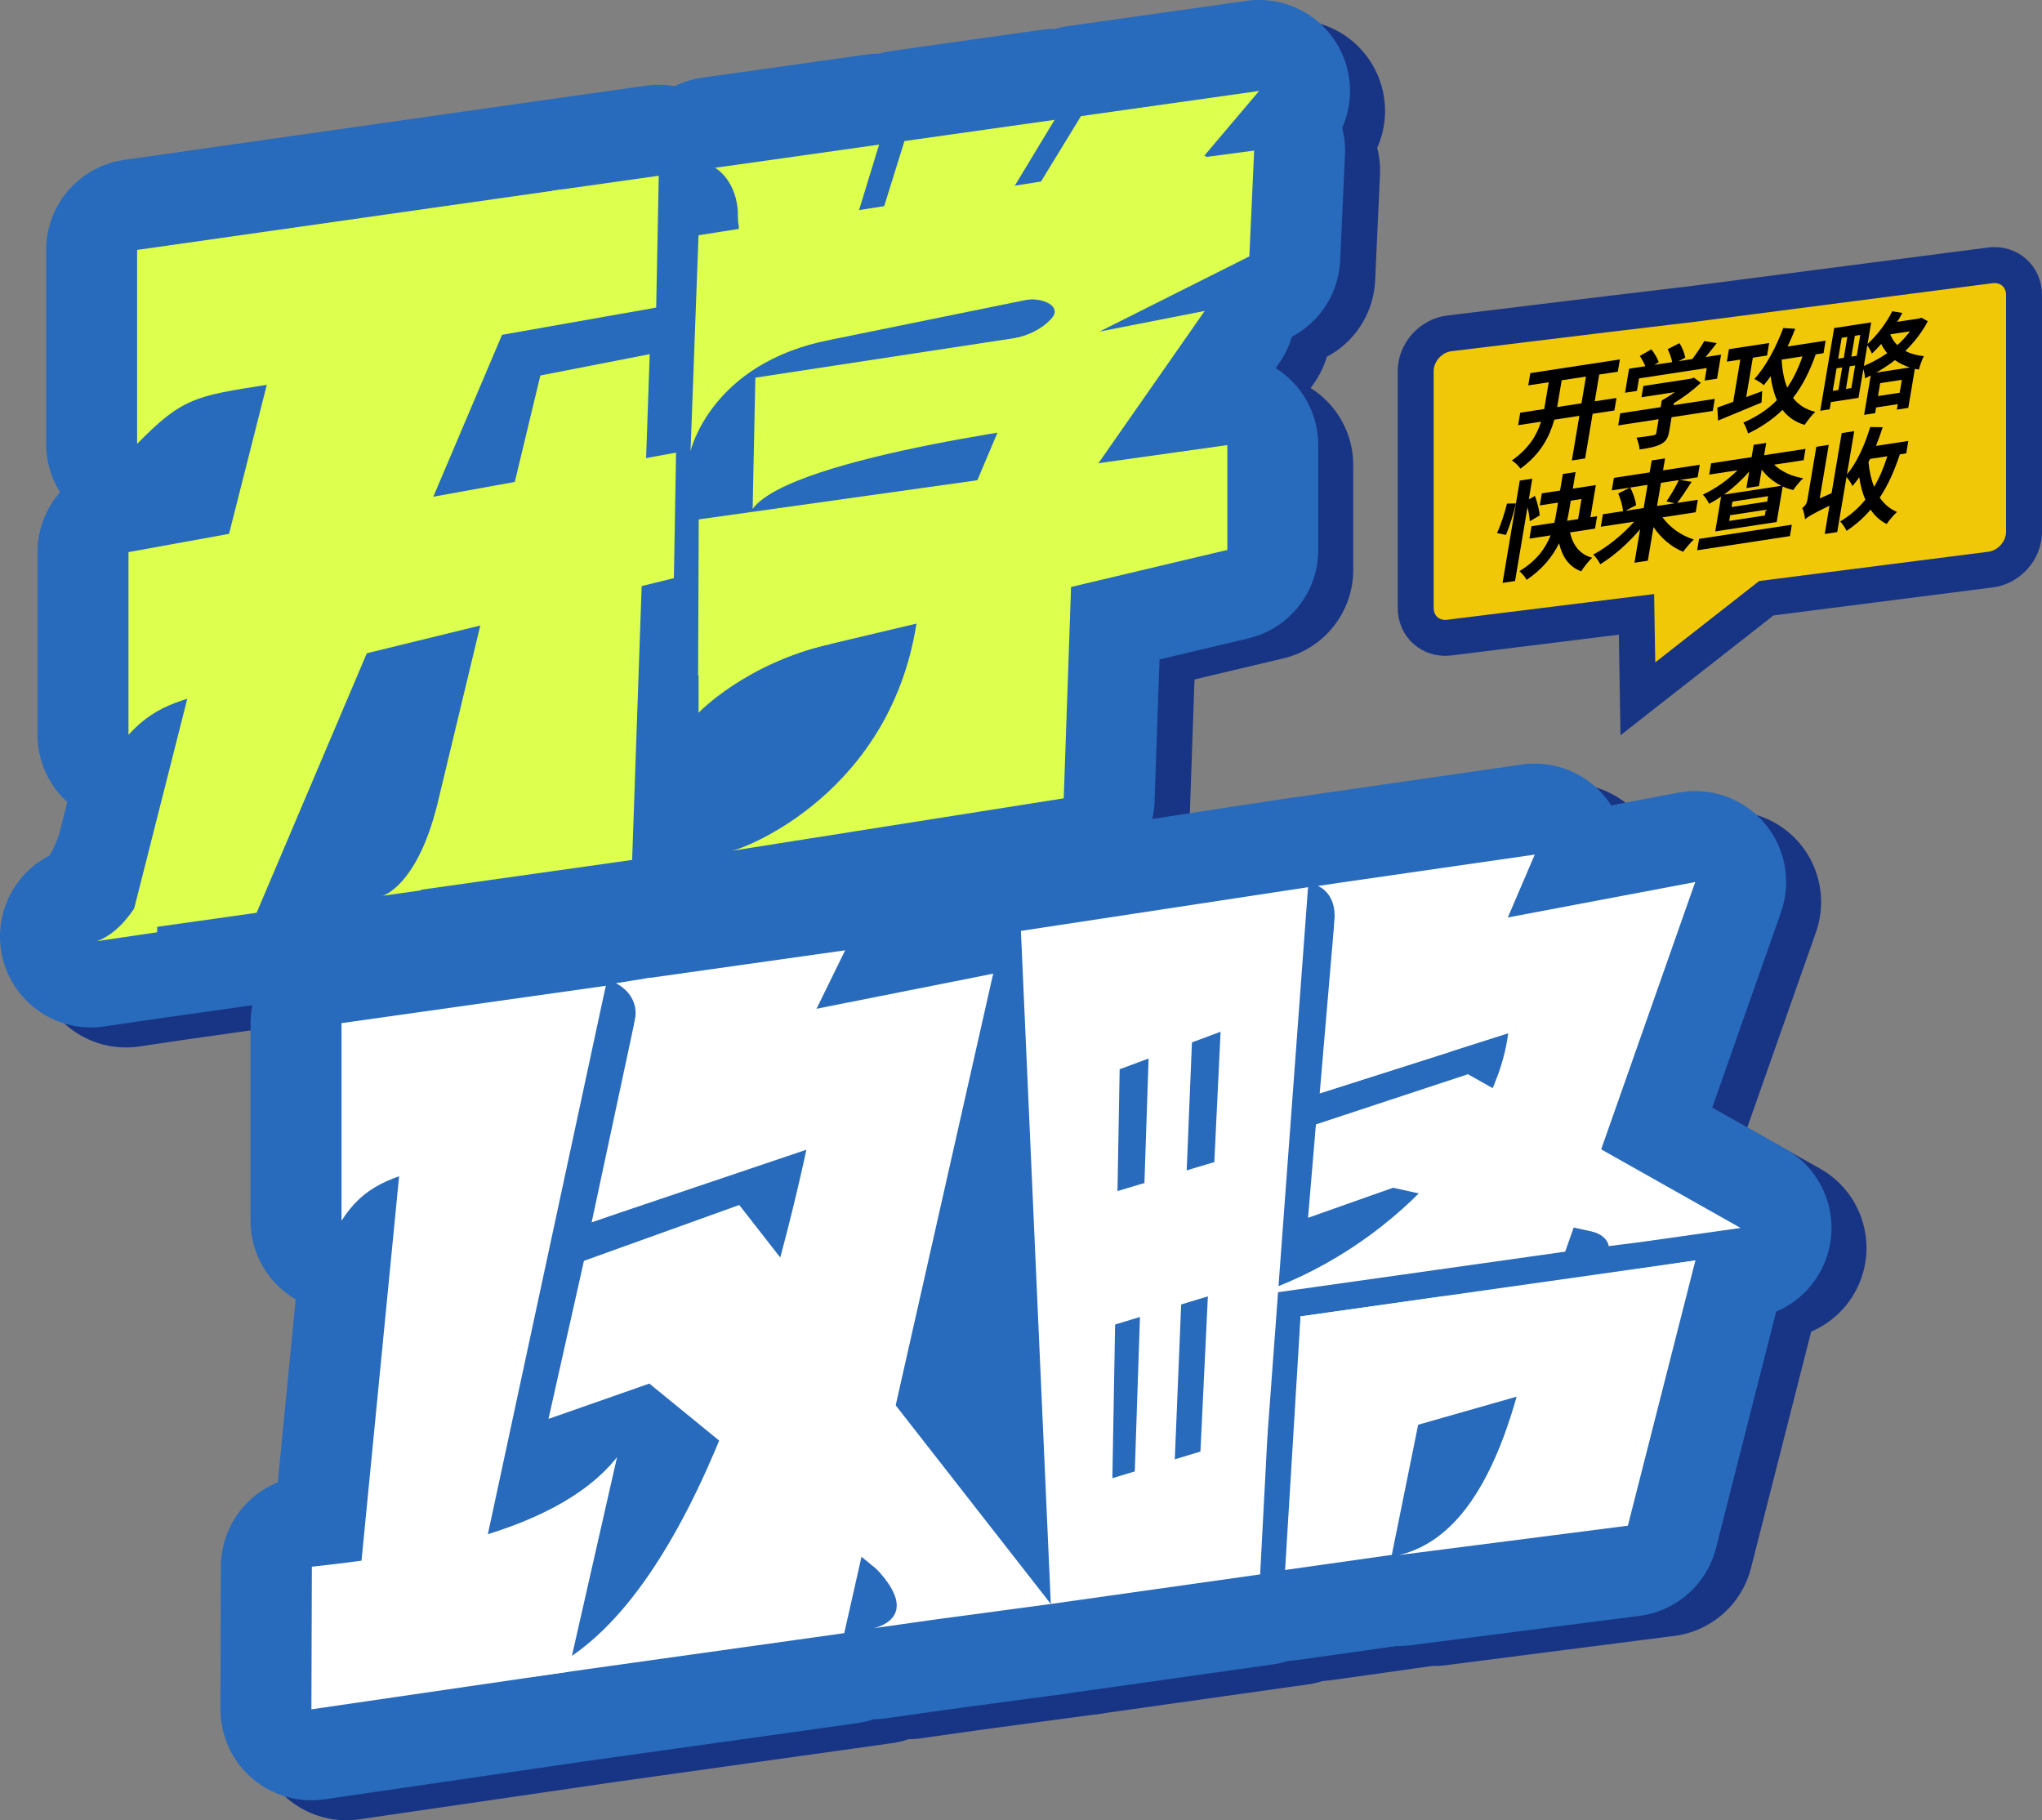 <?xml version="1.0" encoding="iso-8859-1"?>
<!-- Generator: Adobe Illustrator 22.1.0, SVG Export Plug-In . SVG Version: 6.00 Build 0)  -->
<svg version="1.1" id="&#x56FE;&#x5C42;_1" xmlns="http://www.w3.org/2000/svg" xmlns:xlink="http://www.w3.org/1999/xlink" x="0px"
	 y="0px" viewBox="0 0 296.427 264.211" style="enable-background:new 0 0 296.427 264.211;" xml:space="preserve">
<rect x="0" y="0" width="296.427" height="264.211" fill="#808080" stroke="none"/>
<g>
	<path style="fill:none;stroke:#183484;stroke-width:26.402;stroke-linejoin:round;stroke-miterlimit:10;" d="M58.324,97.722
		l16.472-4.027l-6.324,26.32l0.021-0.113c-2.934,11.628-7.86,13.02-7.86,13.02l5.552-0.784l0.017-0.091l30.636-4.327l1.382-39.752
		l4.68-1.144l0.313-18.226l-4.347,0.79l0.524-15.081l-15.875,3.095l-3.712,15.449l-11.83,2.15l9.981-23.5l22.375-3.956l0.376-19.136
		l-15.413,2.178l-0.003,0.003l-60.312,8.588v28.149c6.557-6.67,8.406-6.942,18.826-8.565l-5.479,21.627L23.726,83.04v26.515
		c2.699-2.951,5.259-4.208,8.534-5.226l-5.802,22.905c0,0-2.529,9.509-8.182,11.603l7.237-1.07l16.812-2.374L58.324,97.722z"/>
	<path style="fill:none;stroke:#183484;stroke-width:26.402;stroke-linejoin:round;stroke-miterlimit:10;" d="M125.604,52.225
		l0.003,0c0.255-0.049,0.494-0.098,0.724-0.148l27.682-5.64c2.016-0.38,5.004,0.649,3.936,2.414
		c-1.091,1.364-2.988,2.587-5.422,3.096l-37.802,5.77l-0.396,19.053c3.66-5.075,22.684-8.967,35.54-11.068l-2.919,6.902
		l-40.444,5.685l-0.095,22.64l0.074-0.017v5.445c0,0,6.809-7.176,19.178-9.989l12.451-2.951
		c-3.882,24.679-24.982,32.719-26.909,32.995l48.285-7.636l1.065-30.676l22.685-5.376V67.505l-18.711,2.63l15.427-22.102
		l-15.272,2.998l21.752-10.916l0.7-15.358l-7.008,0.934l0.016-0.194l-0.279,0.044l7.991-9.44l-25.856,3.652l-5.815,9.5l-3.792,0.595
		l5.779-9.554l-21.802,3.079l-2.942,9.447l-3.645,0.571l2.907-9.499l-20.251,2.86l-3.566,0.495c0,0,3.369,1.857,3.327,7.142
		c-0.004,0.564,0.043,0.945,0.129,1.192l-0.007,0.546l-5.846,0.917l-1.157,31.333C105.318,68.377,108.229,55.577,125.604,52.225z"/>
	<path style="fill:none;stroke:#183484;stroke-width:26.402;stroke-linejoin:round;stroke-miterlimit:10;" d="M149.248,144.231
		C149.248,144.231,149.248,144.231,149.248,144.231L149.248,144.231l-25.641,5.089l4.157-8.484l-28.189,3.982L99.56,144.8
		l-5.081,0.816c0,0,3.566,1.599,2.737,5.473l-6.251,29.215l31.174-10.522c-1.127,5.181-2.392,10.435-3.8,15.642l-5.95-7.619
		l-22.549,8.108l-5.145,22.943l14.64-5.129l10.142,8.28c-5.76,13.906-12.853,25.414-21.376,31.23l6.546-28.83
		c-4.226,5.342-11.208,8.83-18.75,11.179l17.116-79.597l-38.364,5.418v28.689c2.206-3.455,4.669-5.151,8.361-6.465l-5.457,55.803
		c-2.607,0.357-5.05,0.637-7.207,0.873L50.28,251.01l37.293-5.444l40.056-5.613l2.503-11.083l2.192,1.79
		c6.854,7.261-0.492,8.587-0.492,8.587l9.386-1.326l16.397-2.202l-22.518-28.834L149.248,144.231z"/>
	<path style="fill:none;stroke:#183484;stroke-width:26.402;stroke-linejoin:round;stroke-miterlimit:10;" d="M190.605,190.466
		l41.682-5.887l1.232-3.501l2.896,0.638c2.092,0.673,2.195,2.061,2.195,2.061l4.541-0.578l14.595-2.061l-20.235-11.409l13.649-38.8
		l-27.202,5.141l3.91-9.127l-28.611,4.129l-2.882,0.43c0,0,2.764,0.949,2.413,5.057l-2.141,25.045l27.356-8.715
		c-0.325,2.582-1.095,5.26-2.251,7.956l-3.583-2.02l-22.073,7.282l-1.141,13.559l12.341-4.363l3.729,0.821
		c-5.556,5.532-12.55,10.331-20.357,13.455l4.287-57.9l-41.683,6.34l4.342,97.698l30.387-4.292l1.061-20.152L190.605,190.466z
		 M181.352,171.578l-4.013,1.201l0.765-18.574l4.157-1.544L181.352,171.578z M180.416,191.069l-1.082,22.526l-3.722,1.125
		l0.925-22.475L180.416,191.069z M171.812,156.541c-0.136,4.11-0.355,10.663-0.603,18.072l-3.915,1.171l0.315-17.682
		L171.812,156.541z M166.949,195.154l3.609-1.095c-0.299,8.925-0.578,17.214-0.752,22.417l-3.254,0.984L166.949,195.154z"/>
	<path style="fill:none;stroke:#183484;stroke-width:26.402;stroke-linejoin:round;stroke-miterlimit:10;" d="M191.626,230.782
		l15.491-2.188l3.828-18.892l14.293-4.074c-3.02,10.66-7.967,20.82-17.069,22.991l33.216-4.261l9.804-38.503l-57.322,8.12
		L191.626,230.782z"/>
	<path style="fill:none;stroke:#286ABB;stroke-width:26.402;stroke-linejoin:round;stroke-miterlimit:10;" d="M53.249,94.822
		l16.472-4.027l-6.324,26.32l0.021-0.113c-2.934,11.628-7.86,13.02-7.86,13.02l5.553-0.784l0.017-0.091l30.636-4.327l1.382-39.752
		l4.68-1.144l0.313-18.226l-4.347,0.79l0.524-15.081L78.44,54.502l-3.712,15.449l-11.83,2.149l9.981-23.5l22.374-3.956l0.376-19.136
		l-15.413,2.178l-0.003,0.003l-60.312,8.588v28.149c6.557-6.67,8.406-6.942,18.825-8.565L33.25,77.488L18.651,80.14v26.515
		c2.699-2.951,5.259-4.208,8.534-5.226l-5.802,22.905c0,0-2.529,9.509-8.182,11.603l7.237-1.07l16.812-2.374L53.249,94.822z"/>
	<path style="fill:none;stroke:#286ABB;stroke-width:26.402;stroke-linejoin:round;stroke-miterlimit:10;" d="M120.529,49.325
		l0.003,0c0.254-0.049,0.494-0.098,0.724-0.148l27.682-5.64c2.016-0.38,5.005,0.649,3.937,2.414
		c-1.091,1.364-2.988,2.587-5.422,3.096l-37.802,5.77l-0.396,19.053c3.66-5.075,22.683-8.967,35.54-11.068l-2.919,6.902
		l-40.444,5.685l-0.096,22.64l0.074-0.017v5.445c0,0,6.809-7.176,19.178-9.989l12.451-2.95
		c-3.882,24.679-24.982,32.719-26.909,32.994l48.285-7.636L155.48,85.2l22.685-5.376V64.605l-18.712,2.63l15.427-22.102
		l-15.272,2.998l21.752-10.916l0.7-15.358l-7.008,0.934l0.016-0.194l-0.28,0.044l7.991-9.441l-25.856,3.652l-5.814,9.5l-3.792,0.594
		l5.778-9.554l-21.802,3.079l-2.941,9.447l-3.645,0.571l2.907-9.499l-20.251,2.86l-3.566,0.495c0,0,3.369,1.857,3.327,7.142
		c-0.004,0.564,0.044,0.945,0.129,1.192l-0.007,0.546l-5.846,0.917l-1.158,31.332C100.243,65.478,103.155,52.677,120.529,49.325z"/>
	<path style="fill:none;stroke:#286ABB;stroke-width:26.402;stroke-linejoin:round;stroke-miterlimit:10;" d="M144.173,141.331
		C144.173,141.331,144.173,141.331,144.173,141.331L144.173,141.331l-25.641,5.089l4.157-8.484L94.5,141.918l-0.015-0.018
		l-5.081,0.816c0,0,3.566,1.599,2.737,5.474l-6.251,29.215l31.174-10.522c-1.127,5.18-2.392,10.435-3.8,15.642l-5.95-7.619
		l-22.549,8.108l-5.145,22.943l14.64-5.129l10.142,8.28c-5.76,13.905-12.853,25.414-21.376,31.23l6.547-28.83
		c-4.226,5.342-11.208,8.83-18.751,11.179l17.116-79.597l-38.364,5.418v28.689c2.206-3.455,4.669-5.151,8.361-6.465l-5.457,55.803
		c-2.607,0.357-5.05,0.637-7.207,0.873l-0.067,20.704l37.293-5.444l40.056-5.613l2.503-11.084l2.192,1.79
		c6.854,7.261-0.492,8.587-0.492,8.587l9.386-1.326l16.397-2.202l-22.518-28.834L144.173,141.331z"/>
	<path style="fill:none;stroke:#286ABB;stroke-width:26.402;stroke-linejoin:round;stroke-miterlimit:10;" d="M185.53,187.566
		l41.682-5.887l1.232-3.501l2.896,0.638c2.092,0.673,2.195,2.061,2.195,2.061l4.541-0.578l14.595-2.061l-20.235-11.409l13.65-38.8
		l-27.202,5.141l3.91-9.127l-28.611,4.129l-2.882,0.43c0,0,2.764,0.949,2.413,5.057l-2.14,25.045l27.356-8.715
		c-0.325,2.582-1.095,5.26-2.251,7.956l-3.583-2.02l-22.073,7.282l-1.141,13.559l12.341-4.363l3.729,0.821
		c-5.556,5.532-12.55,10.331-20.357,13.455l4.287-57.9l-41.683,6.34l4.342,97.698l30.387-4.292l1.061-20.152L185.53,187.566z
		 M176.277,168.678l-4.014,1.201l0.765-18.574l4.157-1.544L176.277,168.678z M175.341,188.169l-1.082,22.526l-3.722,1.125
		l0.924-22.475L175.341,188.169z M166.738,153.641c-0.136,4.111-0.355,10.663-0.603,18.072l-3.915,1.171l0.315-17.681
		L166.738,153.641z M161.875,192.255l3.609-1.095c-0.299,8.925-0.578,17.214-0.752,22.417l-3.254,0.984L161.875,192.255z"/>
	<path style="fill:none;stroke:#286ABB;stroke-width:26.402;stroke-linejoin:round;stroke-miterlimit:10;" d="M186.551,227.882
		l15.491-2.188l3.828-18.892l14.293-4.074c-3.02,10.661-7.968,20.82-17.069,22.991l33.216-4.261l9.803-38.503l-57.321,8.12
		L186.551,227.882z"/>
	<polygon style="fill:#DDFF4D;" points="107.363,23.853 127.614,20.992 122.008,39.311 107.125,43.031 	"/>
	<path style="fill:#DDFF4D;" d="M19.903,36.277v28.149c6.557-6.67,8.406-6.942,18.825-8.565L18.651,135.12l18.599-2.627
		L81.861,27.455L19.903,36.277z"/>
	<path style="fill:#DDFF4D;" d="M18.651,80.14v26.515c4.421-4.835,8.467-5.123,15.901-7.263l63.274-15.468l0.313-18.226
		L18.651,80.14z"/>
	<polygon style="fill:#DDFF4D;" points="78.44,54.502 60.485,129.238 91.764,124.821 94.316,51.407 	"/>
	<polyline style="fill:#DDFF4D;" points="49.91,52.662 95.255,44.645 95.63,25.509 80.218,27.686 	"/>
	<path style="fill:#DDFF4D;" d="M61.111,129.238l-5.552,0.784c0,0,4.926-1.391,7.86-13.02"/>
	<path style="fill:#DDFF4D;" d="M133.712,84.761c-0.015,0.001-0.41,3.914-0.526,4.769c-3.465,25.454-25.103,33.704-27.056,33.983
		l48.286-7.636l1.137-32.747C155.552,83.13,133.713,84.761,133.712,84.761"/>
	<polygon style="fill:#DDFF4D;" points="131.294,20.473 153.095,17.393 143.095,33.929 125.687,38.48 	"/>
	<polygon style="fill:#DDFF4D;" points="156.924,16.853 182.78,13.201 161.382,38.479 140.729,43.313 	"/>
	<path style="fill:#DDFF4D;" d="M109.651,54.818l-0.396,19.054c5.628-7.803,47.583-12.811,47.583-12.811l0.281-13.488
		L109.651,54.818z"/>
	<polygon style="fill:#DDFF4D;" points="101.432,75.391 101.336,98.031 178.165,79.824 178.165,64.605 	"/>
	<path style="fill:#DDFF4D;" d="M101.41,92.633v10.825c0,0,6.811-7.177,19.183-9.991"/>
	<path style="fill:#DDFF4D;" d="M121.256,49.177l52.518-10.7l1.294-15.879L101.4,34.145l-1.158,31.333c0,0,2.912-12.8,20.287-16.152
		l0.002-0.001C120.787,49.275,121.026,49.227,121.256,49.177"/>
	<path style="fill:#DDFF4D;" d="M159.609,48.131l21.752-10.916l0.7-15.358l-24.942,3.324l-6.406,15.469
		c5.808,0.891,3.086,7.069-3.26,8.397l2.419,1.752l-9.482,22.42l17.794-4.164l16.698-23.923L159.609,48.131z"/>
	<path style="fill:#DDFF4D;" d="M23.151,123.749c0,0-2.803,10.54-9.07,12.861l8.726-1.29"/>
	<path style="fill:#DDFF4D;" d="M148.938,43.537c2.019-0.38,5.014,0.652,3.932,2.422c-1.138,1.862,3.511-3.177,3.511-3.177
		s-3.42-3.554-3.875-3.554c-0.454,0-2.966,1.283-3.126,1.47C149.22,40.886,148.938,43.537,148.938,43.537"/>
	<path style="fill:#DDFF4D;" d="M107.363,23.853l-3.566,0.495c0,0,3.369,1.857,3.327,7.143c-0.042,5.285,4.315-4.714,4.315-4.714
		L107.363,23.853z"/>
	<path style="fill:#FFFFFF;" d="M49.575,148.508v28.689c3.238-5.071,7.025-6.356,14.452-8.199l17.997-4.193l5.915-21.715
		L49.575,148.508z"/>
	<path style="fill:#FFFFFF;" d="M144.173,141.331c-4.667,2.451-9.142,4.036-14.591,4.755c-11.749,1.55-22.124,2.473-33.674,5.136
		c1.144,1.845,2.264,3.652,2.894,5.416c0.814,2.282,1.133,4.739,0.696,7.09c2.378-0.663,14.75-0.943,18.554-1.535
		c-7.07,34.749-20.476,74.669-41.346,81.286l45.849-6.425L144.173,141.331z"/>
	<polyline style="fill:#FFFFFF;" points="87.939,143.089 67.382,238.687 51.046,241.184 58.739,162.521 	"/>
	<path style="fill:#FFFFFF;" d="M45.272,227.407l-0.067,20.704l37.293-5.444l7.075-31.16
		C80.337,223.183,57.944,226.019,45.272,227.407"/>
	<polygon style="fill:#FFFFFF;" points="93.451,142.066 85.89,177.405 107.009,169.935 122.689,137.937 	"/>
	<polyline style="fill:#FFFFFF;" points="112.91,147.536 144.173,141.331 136.929,160.178 85.89,177.405 	"/>
	<polygon style="fill:#FFFFFF;" points="152.541,232.818 107.314,174.906 84.766,183.014 79.621,205.957 94.261,200.828 
		136.144,235.02 	"/>
	<path style="fill:#FFFFFF;" d="M136.144,235.02l-9.386,1.326c0,0,7.346-1.326,0.492-8.587l11.953-3.847L136.144,235.02z"/>
	<path style="fill:#FFFFFF;" d="M246.085,128.029c-4.774,2.451-9.319,4.036-14.8,4.755c-11.817,1.549-22.232,2.473-33.899,5.136
		c1.063,1.845,2.104,3.652,2.656,5.416c0.714,2.282,0.925,4.739,0.385,7.09c2.407-0.663,14.791-0.943,18.621-1.535
		c-1.132,14.625-17.061,32.835-37.505,39.239l45.668-6.45L246.085,128.029z"/>
	<polygon style="fill:#FFFFFF;" points="194.183,128.172 191.574,158.704 210.532,152.665 222.794,124.043 	"/>
	<polyline style="fill:#FFFFFF;" points="213.258,134.234 246.085,128.029 238.529,143.745 191.574,158.704 	"/>
	<polygon style="fill:#FFFFFF;" points="186.756,146.205 189.882,128.779 148.199,135.12 152.541,232.818 182.929,228.526 
		184.023,207.744 161.477,214.56 162.535,155.203 	"/>
	<polyline style="fill:#FFFFFF;" points="177.264,148.124 173.854,219.142 183.99,208.374 189.882,128.779 	"/>
	<polygon style="fill:#FFFFFF;" points="161.931,172.971 161.232,192.449 183.147,185.801 183.836,166.417 	"/>
	<polygon style="fill:#FFFFFF;" points="191.024,163.207 189.882,176.767 202.224,172.403 238.076,180.299 252.671,178.238 
		213.096,155.925 	"/>
	<polygon style="fill:#FFFFFF;" points="188.791,191.075 186.551,227.882 202.041,225.694 209.653,188.129 	"/>
	<path style="fill:#FFFFFF;" d="M223.706,186.273c-2.443,13.893-6.621,36.11-20.612,39.446l33.216-4.261l9.804-38.503
		L223.706,186.273z"/>
	<path style="fill:#FFFFFF;" d="M238.076,180.299l-4.541,0.578c0,0-0.104-1.389-2.195-2.061c-2.23-0.717,5.562-1.67,5.562-1.67
		L238.076,180.299z"/>
	<polygon style="fill:#FFFFFF;" points="188.791,191.075 188.056,211.879 241.43,196.667 246.113,182.956 	"/>
	<path style="fill:#FFFFFF;" d="M166.885,149.144c0,0.324-2.34,69.998-2.34,69.998l5.826-3.246l2.818-68.483L166.885,149.144z"/>
	<path style="fill:#FFFFFF;" d="M94.485,141.9l-5.081,0.816c0,0,3.566,1.599,2.737,5.474c-0.829,3.875,3.349-1.766,3.349-1.766
		v-3.335L94.485,141.9z"/>
	<path style="fill:#FFFFFF;" d="M194.183,128.172l-2.882,0.43c0,0,2.764,0.949,2.413,5.057c-0.351,4.109,2.495-2.165,2.495-2.165
		L194.183,128.172z"/>
	<path style="fill:#F1C808;" d="M233.595,45.564l-23.21,2.826c-2.693,0.32-4.876,2.768-4.876,5.465v34.39
		c0,2.698,2.183,4.626,4.876,4.305l27.175-3.376l0.201,12.26l18.65-14.601l32.531-4.158c2.693-0.32,4.875-2.768,4.875-5.466V42.82
		c0-2.698-2.183-4.626-4.875-4.306l-43.237,5.608L233.595,45.564z"/>
	<path style="fill:none;stroke:#183484;stroke-width:5.218;stroke-miterlimit:10;" d="M233.595,45.564l-23.21,2.826
		c-2.693,0.32-4.876,2.768-4.876,5.465v34.39c0,2.698,2.183,4.626,4.876,4.305l27.175-3.376l0.201,12.26l18.65-14.601l32.531-4.158
		c2.693-0.32,4.875-2.768,4.875-5.466V42.82c0-2.698-2.183-4.626-4.875-4.306l-43.237,5.608L233.595,45.564z"/>
	<g>
		<path d="M234.354,59.582l-3.16,0.482l-1.091,6.481l-1.925,0.295l1.091-6.481l-3.636,0.556c-0.677,2.415-1.946,4.967-4.92,7.113
			c-0.235-0.383-0.832-0.943-1.24-1.192c2.485-1.745,3.625-3.703,4.234-5.627l-3.328,0.509l0.306-1.815l3.483-0.532l0.08-0.476
			l0.573-3.408l-2.974,0.454l0.3-1.783l13.004-1.987l-0.3,1.783l-2.698,0.412l-0.654,3.884l3.16-0.482L234.354,59.582z
			 M229.575,58.543l0.654-3.884l-3.528,0.539l-0.576,3.423l-0.078,0.461L229.575,58.543z"/>
		<path d="M248.633,59.649l-5.979,0.914l-0.343,2.038c-0.166,0.988-0.478,1.499-1.247,1.881c-0.773,0.398-1.745,0.562-3.056,0.763
			c-0.032-0.524-0.251-1.265-0.446-1.718c0.978-0.102,2.118-0.276,2.428-0.34c0.324-0.049,0.415-0.14,0.45-0.348l0.335-1.989
			l-5.871,0.897l0.295-1.752l5.871-0.897l0.166-0.987c0.625-0.329,1.282-0.755,1.896-1.19l-4.852,0.742l0.276-1.64l6.947-1.062
			l0.387-0.152l1.013,0.76c-1.091,1.036-2.482,2.086-3.903,2.94l-0.051,0.301l5.979-0.914L248.633,59.649z M237.623,56.741
			l-1.726,0.263l0.587-3.487l2.358-0.36c-0.186-0.499-0.513-1.054-0.8-1.49l1.677-0.956c0.435,0.539,0.906,1.305,1.067,1.87
			l-0.634,0.376l2.588-0.395c-0.109-0.604-0.377-1.322-0.657-1.885l1.721-0.867c0.393,0.607,0.739,1.501,0.832,2.106l-0.972,0.506
			l2.004-0.306c0.62-0.824,1.301-1.844,1.729-2.607l1.812,0.297c-0.522,0.684-1.088,1.376-1.617,2.015l2.25-0.344l-0.587,3.487
			l-1.803,0.276l0.306-1.815l-9.83,1.502L237.623,56.741z"/>
		<path d="M255.712,58.428c-2.178,0.906-4.536,1.887-6.31,2.623l-0.102-1.892c0.637-0.221,1.437-0.514,2.302-0.833l1.032-6.129
			l-1.957,0.299l0.305-1.814l5.839-0.892l-0.305,1.814l-2.063,0.315l-0.962,5.717l2.322-0.866L255.712,58.428z M263.583,51.438
			c-0.884,2.493-1.941,4.578-3.301,6.321c0.782,0.982,1.818,1.692,3.233,2.019c-0.48,0.446-1.169,1.327-1.551,1.897
			c-1.398-0.423-2.43-1.163-3.205-2.178c-1.383,1.344-3.03,2.478-5.006,3.433c-0.081-0.421-0.425-1.223-0.679-1.588
			c1.98-0.875,3.568-1.925,4.872-3.257c-0.446-1.003-0.731-2.17-0.915-3.475c-0.316,0.451-0.646,0.89-0.985,1.299
			c-0.286-0.268-0.974-0.719-1.38-0.89c1.67-1.806,3.166-4.626,4.203-7.406l1.739,0.107c-0.339,0.859-0.713,1.737-1.108,2.573
			l5.517-0.843l-0.306,1.815L263.583,51.438z M258.638,52.194c0.072,1.54,0.335,2.912,0.803,4.065
			c0.89-1.284,1.607-2.773,2.218-4.527L258.638,52.194z"/>
		<path d="M279.855,46.626c-0.858,1.62-1.987,3.063-3.264,4.314c0.772,0.409,1.677,0.659,2.681,0.753
			c-0.266,0.507-0.581,1.408-0.718,1.956c-0.205-0.03-0.396-0.065-0.582-0.113l-0.954,5.668l-1.663,0.254l0.134-0.795l-3.144,0.481
			l-0.139,0.826l-1.603,0.245l0.962-5.715c-0.28,0.151-0.573,0.289-0.832,0.406c-0.013-0.37-0.115-0.928-0.245-1.311l-0.7,4.155
			l-4.006,0.612l-0.177,1.052l-1.371,0.21l2.021-12.006l5.377-0.822l-0.526,3.122c1.346-1.214,2.692-2.972,3.589-4.737l1.461,0.242
			c-0.224,0.439-0.476,0.864-0.742,1.293l3.174-0.485l0.333-0.113L279.855,46.626z M266.053,56.739l0.816-0.125l0.552-3.28
			l-0.816,0.125L266.053,56.739z M267.35,49.033l-0.509,3.025l0.816-0.125l0.509-3.025L267.35,49.033z M268.75,56.326l0.552-3.28
			l-0.785,0.12l-0.552,3.28L268.75,56.326z M270.046,48.621l-0.785,0.12l-0.509,3.025l0.785-0.12L270.046,48.621z M270.566,53.117
			c1.179-0.489,2.336-1.132,3.388-1.851c-0.335-0.414-0.634-0.864-0.87-1.34c-0.444,0.501-0.9,0.975-1.346,1.4
			c-0.116-0.292-0.438-0.88-0.667-1.216L270.566,53.117z M277.238,53.339c-0.809-0.264-1.532-0.619-2.162-1.066
			c-0.882,0.694-1.792,1.282-2.722,1.812L277.238,53.339z M275.766,57.007l0.316-1.878l-3.144,0.481l-0.316,1.878L275.766,57.007z
			 M274.401,48.528c0.228,0.602,0.575,1.123,1.027,1.566c0.689-0.617,1.297-1.284,1.822-2.001L274.401,48.528z"/>
		<path d="M217.309,77.367c0.55-1.125,1.123-2.933,1.454-4.272l1.28-0.025c-0.295,1.395-0.886,3.3-1.446,4.58L217.309,77.367z
			 M222.069,75.662c-0.027-0.555-0.152-1.327-0.331-2.043l-1.803,10.714l-1.817,0.277l2.5-14.853l1.817-0.277l-0.504,2.993
			l0.894-0.493c0.318,0.882,0.626,2.076,0.695,2.826L222.069,75.662z M227.906,77.283c0.425,1.842,1.426,3.21,3.226,3.663
			c-0.499,0.464-1.223,1.381-1.595,1.981c-1.768-0.646-2.729-2.065-3.218-4.068c-0.915,1.877-2.368,3.728-4.706,5.311
			c-0.178-0.377-0.706-0.978-1.048-1.268c2.54-1.535,3.81-3.374,4.522-5.189l-3.067,0.468l0.303-1.8l3.312-0.506
			c0.133-0.517,0.213-0.994,0.294-1.471l0.244-1.45l-2.65,0.405l0.295-1.751l2.65-0.405l0.404-2.403l1.85-0.282l-0.404,2.403
			l3.343-0.511l-0.785,4.665l0.97-0.149l-0.303,1.8L227.906,77.283z M227.776,74.139c-0.081,0.476-0.177,0.957-0.291,1.454
			l1.602-0.245l0.491-2.914l-1.555,0.238L227.776,74.139z"/>
		<path d="M241.334,75.091c1.047,1.453,2.761,2.681,4.548,3.215c-0.48,0.445-1.192,1.282-1.547,1.786
			c-1.689-0.673-3.224-1.988-4.304-3.593l-0.823,4.888l-1.941,0.297l0.818-4.856c-1.703,1.998-3.768,3.833-5.778,5.072
			c-0.214-0.417-0.66-1.078-1.027-1.395c2.081-1.124,4.322-2.939,5.94-4.785l-4.839,0.739l0.306-1.815l2.913-0.445
			c-0.042-0.737-0.347-1.776-0.695-2.562l1.692-0.862l-2.619,0.4l0.305-1.815l5.192-0.793l0.292-1.735l1.941-0.297l-0.292,1.735
			l5.33-0.814l-0.305,1.815l-2.557,0.39l1.682,0.271c-0.714,1.117-1.48,2.273-2.093,3.065l2.99-0.457l-0.306,1.815L241.334,75.091z
			 M236.658,70.764c0.394,0.779,0.774,1.821,0.843,2.571l-1.563,0.811l2.666-0.407l0.565-3.359L236.658,70.764z M241.111,70.084
			l-0.565,3.359l2.588-0.395l-1.218-0.263c0.579-0.849,1.335-2.127,1.799-3.098L241.111,70.084z"/>
		<path d="M246.647,78.219l13.466-2.058l-0.279,1.656l-13.466,2.058L246.647,78.219z M257.542,67.45
			c1.021,0.977,2.563,1.718,4.218,1.959c-0.462,0.429-1.121,1.228-1.446,1.728c-0.533-0.137-1.046-0.29-1.531-0.526l-0.868,5.158
			l-8.921,1.363l0.849-5.047c-0.578,0.399-1.144,0.734-1.737,1.04c-0.187-0.405-0.594-1.025-0.917-1.332
			c1.804-0.819,3.648-2.14,5.038-3.531l-4.114,0.628l0.276-1.64l5.885-0.899l0.3-1.783l1.817-0.278l-0.3,1.783l6.009-0.918
			l-0.276,1.64L257.542,67.45z M258.587,70.515c-1.135-0.57-2.126-1.381-2.846-2.357l-0.405,2.405l-1.818,0.278l0.405-2.404
			c-1.064,1.233-2.323,2.387-3.657,3.35L258.587,70.515z M256.334,73.992l-5.176,0.792l-0.139,0.829l5.176-0.792L256.334,73.992z
			 M256.667,72.019l-5.176,0.792l-0.131,0.779l5.176-0.792L256.667,72.019z"/>
		<path d="M275.792,65.948c-0.798,2.416-1.734,4.498-2.918,6.277c0.637,0.942,1.463,1.654,2.516,2.083
			c-0.457,0.395-1.147,1.199-1.51,1.75c-0.956-0.475-1.724-1.179-2.337-2.079c-0.995,1.175-2.155,2.191-3.489,3.079
			c-0.149-0.367-0.616-1.07-0.927-1.365c1.452-0.872,2.632-1.906,3.655-3.163c-0.412-0.946-0.708-2.033-0.879-3.249
			c-0.317,0.454-0.658,0.877-0.995,1.269c-0.138-0.335-0.544-0.956-0.86-1.311l-1.345,7.993l-1.818,0.277l0.691-4.107
			c-2.6,1.266-3.157,1.63-3.545,1.969c-0.044-0.443-0.207-1.256-0.416-1.626c0.322-0.22,0.651-0.566,0.761-1.218l1.292-7.675
			l1.803-0.275l-1.308,7.769l1.719-0.761l1.469-8.724l1.818-0.277l-1.056,6.273c1.462-1.728,2.578-4.255,3.38-6.875l1.811,0.032
			c-0.304,0.917-0.624,1.834-0.982,2.71l4.699-0.718l-0.303,1.8L275.792,65.948z M271.463,66.61
			c-0.071,0.149-0.155,0.302-0.227,0.453c0.124,1.314,0.397,2.545,0.819,3.598c0.775-1.298,1.398-2.774,1.918-4.434L271.463,66.61z"
			/>
	</g>
</g>
</svg>
